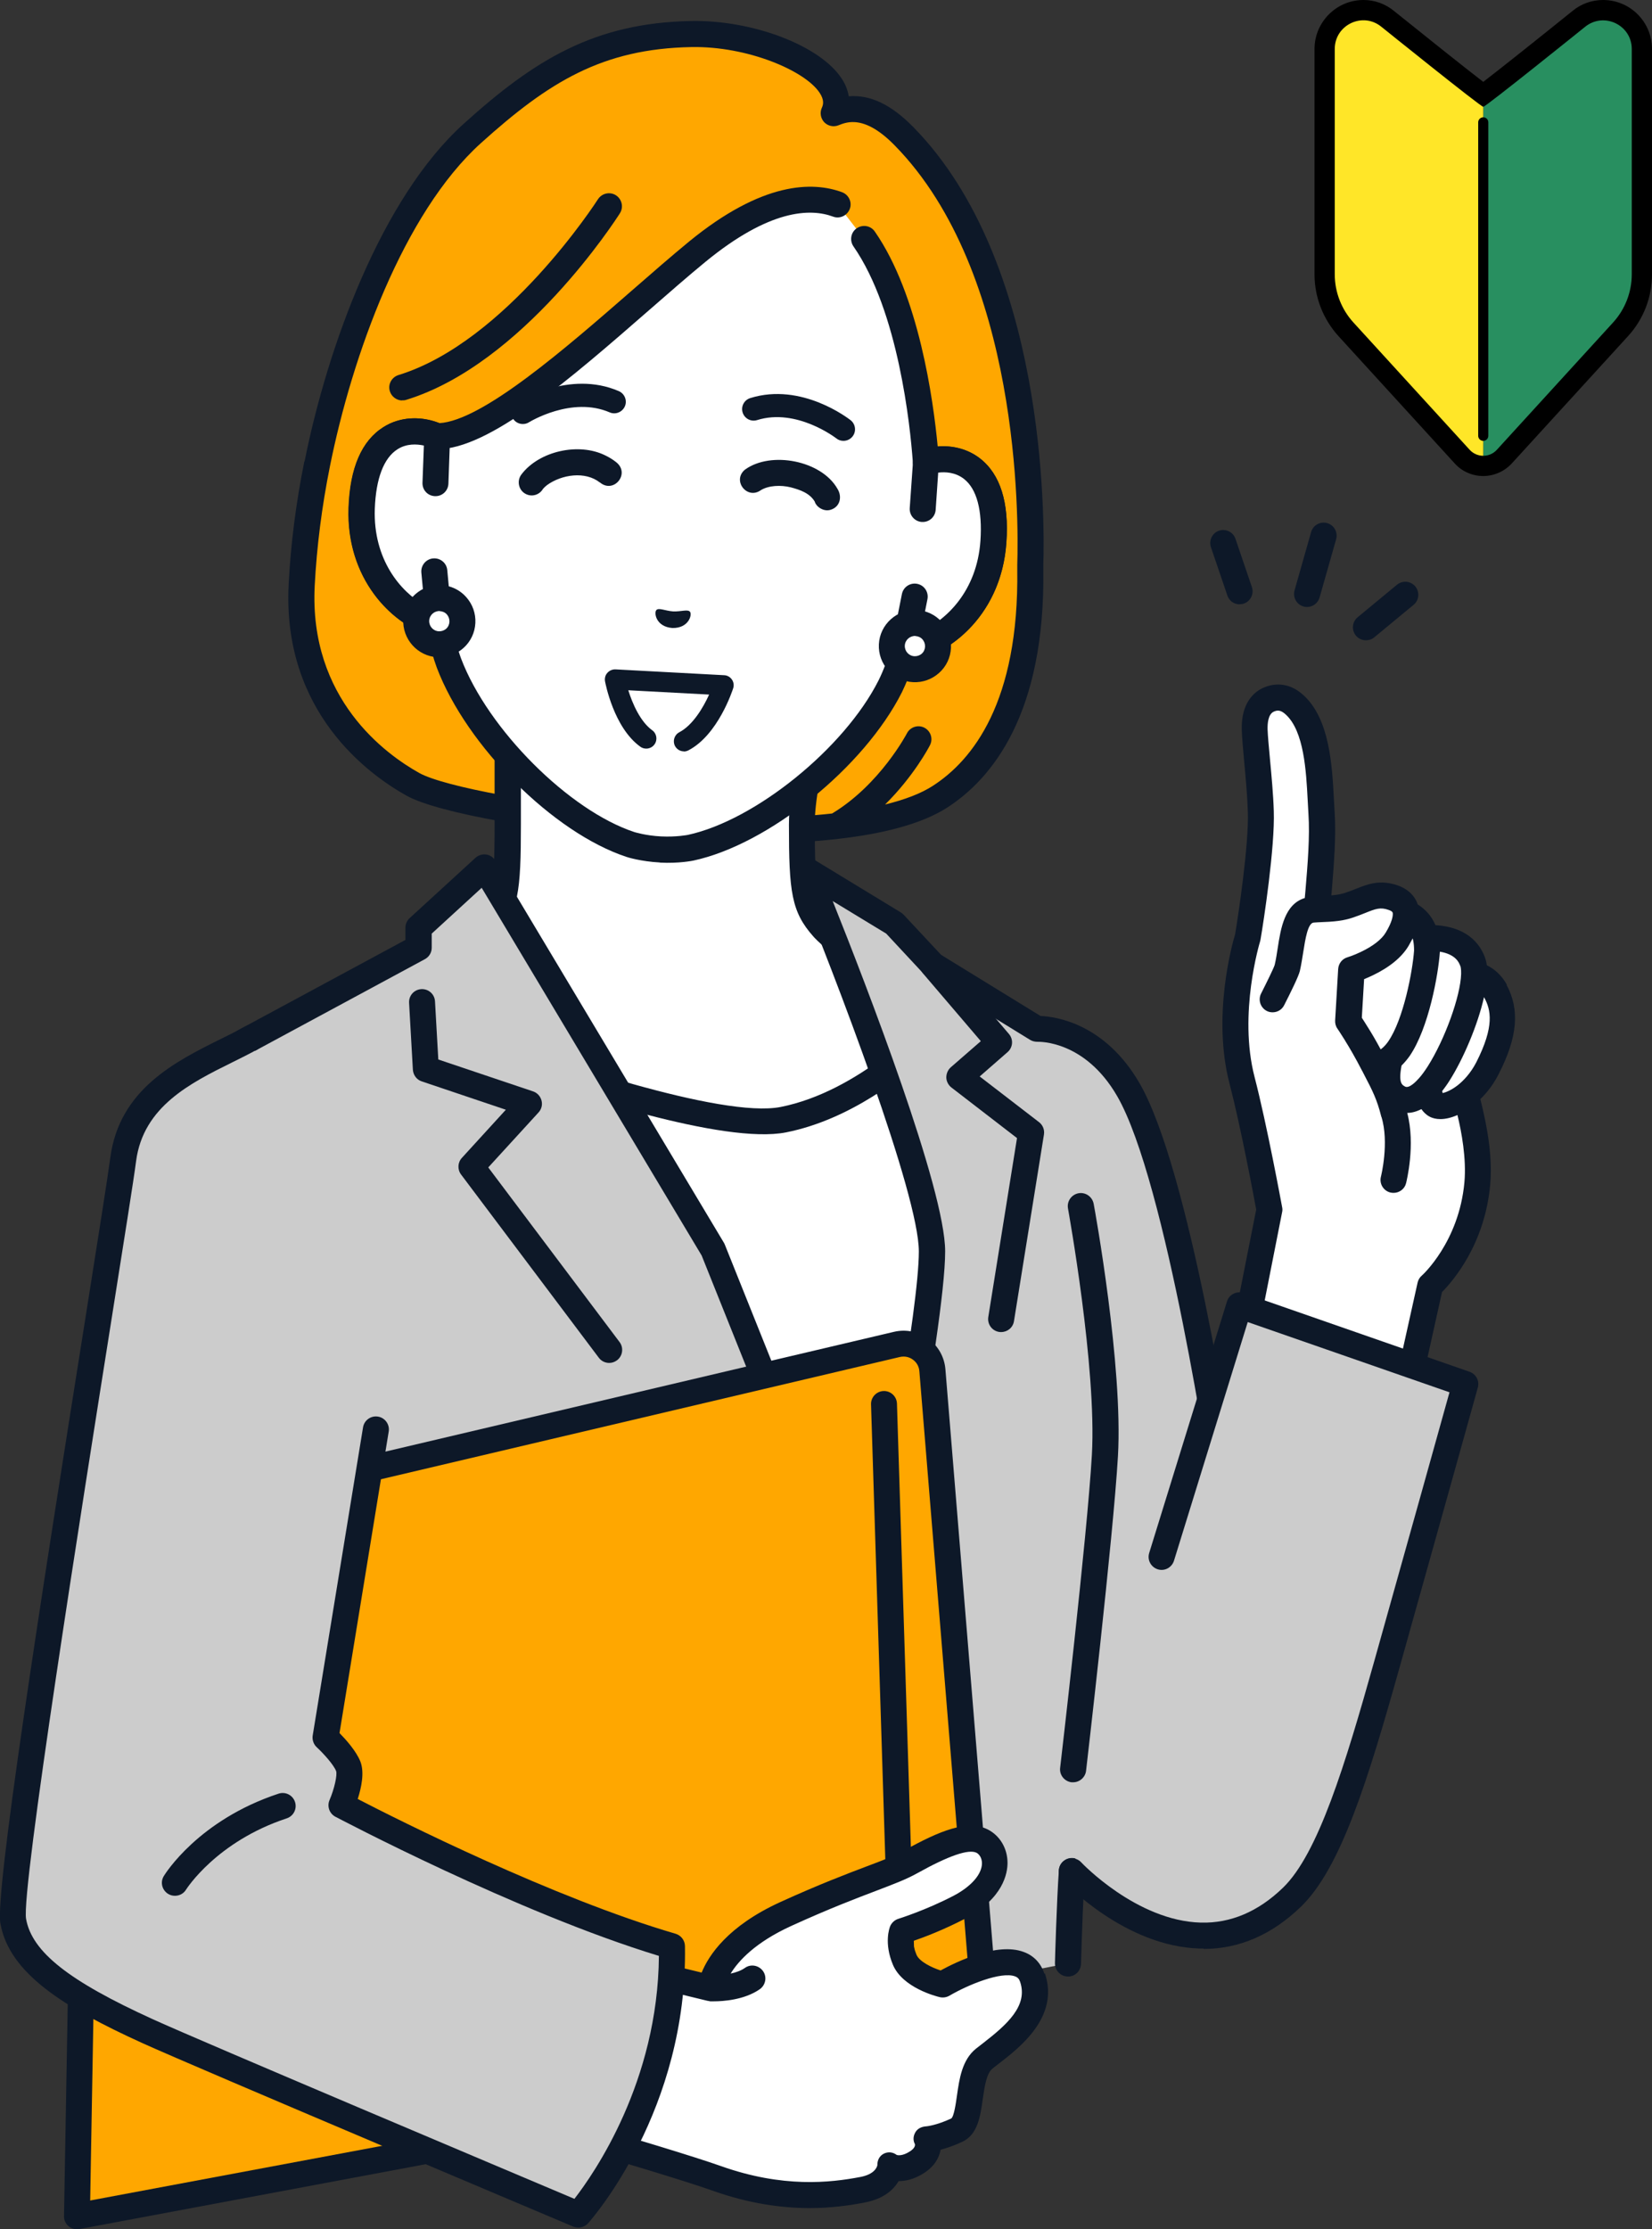 <?xml version="1.0" encoding="UTF-8"?>
<svg id="_レイヤー_2" data-name="レイヤー 2" xmlns="http://www.w3.org/2000/svg" viewBox="0 0 130.6 176.17">
  <rect x="0" y="0" width="130.6" height="176.17" fill="#333333" stroke="none"/>
  <defs>
    <style>
      .cls-1 {
        fill: #fff;
      }

      .cls-2 {
        fill: #ffe628;
      }

      .cls-3 {
        fill: #ccc;
      }

      .cls-4 {
        fill: none;
        stroke: #000;
        stroke-linecap: round;
        stroke-linejoin: round;
        stroke-width: .8px;
      }

      .cls-5 {
        fill: #0d1828;
      }

      .cls-6 {
        fill: #ffa700;
      }

      .cls-7 {
        fill: #288f60;
      }
    </style>
  </defs>
  <g id="_レイヤー_1-2" data-name="レイヤー 1">
    <g>
      <path d="M117.26,37.62c-.86,0-1.69-.36-2.26-1l-9.18-10.05c-1.22-1.34-1.9-3.08-1.9-4.89V3.87c0-2.13,1.74-3.87,3.87-3.87.89,0,1.73.3,2.43.88,2.66,2.14,5.62,4.5,7.04,5.59,1.42-1.09,4.38-3.45,7.05-5.6.69-.57,1.53-.87,2.42-.87,2.14,0,3.87,1.73,3.87,3.87v17.81c0,1.81-.67,3.55-1.9,4.89l-9.18,10.05c-.58.63-1.41,1-2.26,1Z"/>
      <g>
        <path class="cls-7" d="M125.31,2.12s-7.85,6.32-8.05,6.32v27.58c.4,0,.79-.16,1.08-.48l9.18-10.05c.95-1.04,1.48-2.4,1.48-3.81V3.87c0-1.9-2.21-2.95-3.69-1.75Z"/>
        <path class="cls-2" d="M109.21,2.12c-1.47-1.21-3.69-.16-3.69,1.75v17.81c0,1.41.53,2.77,1.48,3.81l9.18,10.05c.29.32.69.48,1.08.48V8.44c-.2,0-8.05-6.32-8.05-6.32Z"/>
      </g>
      <line class="cls-4" x1="117.26" y1="9.67" x2="117.26" y2="34.44"/>
    </g>
    <g id="woman">
      <g>
        <path class="cls-6" d="M23.87,46.23c-.46,8.89,5.1,13.7,8.8,15.75,4.29,2.39,33.32,6.32,41.65.97,7.69-4.94,7.14-16.51,7.14-18.28.2-6.57-.61-24.35-9.98-33.91-2.49-2.54-4.25-2.35-5.56-1.82,1.45-3.11-5.4-6.37-11.24-6.26-7.18.13-11.65,2.74-17.32,7.86-6.03,5.43-10.31,16.39-12.26,26.12-.65,3.24-1.06,6.49-1.22,9.57Z"/>
        <g>
          <path class="cls-1" d="M65.06,73.35c-1.46-1.65-1.68-2.83-1.68-8.17,0-4.12,2.28-10.54,2.28-10.54l-13.91,6.85-11.62-6.85v10.54c0,5.34-.22,6.52-1.68,8.17-1.46,1.65-10.76,10.42-10.76,10.42l26.28,16.84,7.24-1.27,18.73-13.65s-13.43-10.71-14.89-12.35Z"/>
          <path class="cls-5" d="M53.97,101.64c-.19,0-.38-.05-.55-.16l-26.28-16.84c-.27-.17-.44-.45-.47-.77s.09-.63.32-.84c.09-.09,9.28-8.77,10.69-10.36,1.17-1.32,1.42-2.11,1.42-7.49v-10.54c0-.37.2-.71.52-.89.32-.18.71-.18,1.03,0l11.15,6.57,13.41-6.6c.38-.18.82-.12,1.14.15.31.28.42.72.28,1.11-.02.06-2.22,6.3-2.22,10.19,0,5.38.25,6.17,1.42,7.49,1.15,1.3,11.05,9.27,14.76,12.23.25.2.39.51.39.83,0,.32-.16.62-.42.81l-18.73,13.65c-.46.33-1.1.23-1.44-.23-.33-.46-.23-1.1.23-1.44l17.65-12.86c-3.34-2.67-12.68-10.19-13.96-11.63-1.75-1.97-1.94-3.53-1.94-8.85,0-2.7.9-6.24,1.59-8.55l-11.73,5.78c-.31.15-.68.14-.98-.04l-10.07-5.94v8.74c0,5.32-.19,6.88-1.94,8.85-1.21,1.36-7.44,7.29-9.86,9.59l25.17,16.13c.48.31.62.94.31,1.42-.2.31-.53.47-.87.47Z"/>
        </g>
        <g>
          <path class="cls-1" d="M73.2,36.52v-.05c-.11-1.54-.91-11.85-4.87-17.57l-2.1-2.72c-2.03-.75-5.62-.75-11.11,3.75-6.28,5.15-15.79,14.59-20.56,14.56-2.1-.92-5.74-.58-5.96,5.69-.2,5.55,3.67,8.74,6.12,9.17.19,1.07.45,2.12.79,3.07,2.25,5.93,8.85,12.53,14.35,14.33,0,0,.98.32,2.36.39,1.38.07,2.39-.14,2.39-.14,5.66-1.22,12.92-7.09,15.77-12.76.44-.9.81-1.92,1.11-2.97,2.48-.18,6.66-2.94,7.04-8.48.43-6.26-3.16-6.98-5.34-6.28Z"/>
          <path class="cls-5" d="M52.17,68.17c1.49.08,2.6-.15,2.65-.16,5.95-1.28,13.49-7.37,16.48-13.3.36-.74.69-1.58.99-2.51,2.95-.62,6.89-3.73,7.27-9.34.22-3.15-.48-5.38-2.08-6.63-.92-.72-2.11-1.05-3.35-.95-.35-3.7-1.49-11.97-4.97-16.98-.32-.47-.96-.58-1.43-.26-.47.32-.58.96-.26,1.43,3.56,5.13,4.49,14.22,4.69,16.99-.01.33.14.65.4.86.27.21.62.27.94.16.37-.12,1.67-.45,2.7.36,1.01.79,1.46,2.48,1.3,4.87-.35,5.04-4.14,7.39-6.09,7.53-.43.03-.79.33-.91.74-.31,1.08-.66,2.02-1.05,2.8-2.7,5.35-9.74,11.05-15.07,12.2,0,0-.91.18-2.12.12-1.21-.06-2.09-.34-2.1-.34-5.17-1.7-11.58-8.11-13.71-13.72-.3-.81-.55-1.78-.74-2.88-.08-.42-.41-.76-.83-.83-1.93-.34-5.45-3.08-5.27-8.13.09-2.4.71-4.02,1.8-4.71,1.11-.69,2.36-.23,2.72-.08.13.06.27.09.41.09,4.13.03,10.58-5.59,16.82-11.03,1.57-1.37,3.06-2.67,4.4-3.77,5.08-4.17,8.3-4.25,10.1-3.58.53.2,1.12-.08,1.32-.61.2-.53-.08-1.12-.61-1.32-2.31-.85-6.28-.87-12.12,3.92-1.36,1.12-2.86,2.42-4.45,3.81-5.29,4.61-11.86,10.33-15.27,10.52-1.52-.6-3.16-.49-4.42.31-1.72,1.08-2.65,3.22-2.76,6.37-.2,5.61,3.39,9.12,6.26,10.05.2.96.44,1.83.72,2.59,2.36,6.22,9.23,13.06,15,14.96.05.02,1.13.36,2.63.44Z"/>
        </g>
        <g>
          <path class="cls-1" d="M73.2,36.52l-.26,3.7-.63,6.93-.82,4.13c2.48-.18,6.66-2.94,7.04-8.48.43-6.26-3.16-6.98-5.34-6.28Z"/>
          <path class="cls-5" d="M71.44,52.31s.08,0,.13,0c2.98-.21,7.58-3.36,7.99-9.44.22-3.15-.48-5.38-2.08-6.63-1.23-.96-2.95-1.23-4.59-.7-.4.13-.68.49-.71.91l-.26,3.7c-.04.57.39,1.06.95,1.1,0,0,.01,0,.02,0,.56.03,1.04-.39,1.08-.96l.2-2.94c.57-.07,1.36-.03,2.04.5,1.01.79,1.46,2.48,1.3,4.87-.27,4-2.72,6.3-4.69,7.16l.5-2.53c.11-.56-.25-1.1-.81-1.21-.56-.11-1.1.25-1.21.81l-.82,4.13c-.06.31.03.64.24.88.18.21.44.33.72.35Z"/>
        </g>
        <g>
          <path class="cls-1" d="M34.43,38.2l.13-3.71c-2.1-.92-5.74-.58-5.96,5.69-.2,5.55,3.67,8.74,6.12,9.17l-.39-4.2.1-6.95Z"/>
          <path class="cls-5" d="M34.67,50.38c.27.01.54-.08.75-.27.24-.22.36-.53.33-.85l-.39-4.2c-.05-.57-.55-.98-1.12-.93-.56.05-.98.55-.93,1.12l.24,2.57c-1.87-1.05-4.06-3.6-3.92-7.61.09-2.4.71-4.02,1.8-4.71.73-.46,1.52-.41,2.08-.29l-.11,2.94c-.02.57.41,1.04.99,1.06.57.02,1.04-.42,1.06-.99l.13-3.71c.01-.42-.23-.81-.61-.98-1.58-.7-3.32-.62-4.64.22-1.72,1.08-2.65,3.22-2.76,6.37-.22,6.09,4.03,9.7,6.96,10.22.04,0,.08.01.13.01Z"/>
        </g>
        <path class="cls-5" d="M24.08,36.46c1.81-9.05,6.07-20.81,12.58-26.68,5.58-5.04,10.32-7.98,17.99-8.12,4.86-.09,10.2,1.95,11.89,4.55.3.45.48.93.56,1.4,1.71-.14,3.36.66,5.11,2.44,10.45,10.66,10.39,30.68,10.27,34.65,0,.08,0,.17,0,.28.16,11.43-4.05,16.56-7.61,18.85-2.06,1.32-5.17,2.07-8.57,2.46-.05.01-.11.02-.16.02-.99.11-2,.19-3.01.25.04-.71.07-1.35.11-2.06.89-.05,1.73-.12,2.54-.21,3.78-2.27,5.9-6.3,5.92-6.34.26-.5.88-.7,1.38-.44.5.26.7.88.44,1.38-.07.14-1.28,2.45-3.55,4.69,1.58-.39,2.86-.88,3.78-1.48,3.12-2.01,6.82-6.6,6.67-17.09,0-.13,0-.23,0-.32,0-.01,0-.02,0-.04.12-3.77.2-23.08-9.69-33.16-1.37-1.4-2.41-1.8-3.18-1.84-.56-.03-.98.14-1.26.25-.39.16-.84.06-1.13-.24-.29-.31-.36-.76-.19-1.14.12-.25.2-.62-.17-1.18-1.16-1.77-5.73-3.7-10.13-3.62-7.07.13-11.3,2.77-16.65,7.59-6.14,5.54-10.19,16.83-11.94,25.56-.64,3.18-1.04,6.35-1.2,9.42-.46,8.95,5.63,13.33,8.27,14.8.95.53,3.36,1.17,6.61,1.76-.04.69-.07,1.38-.11,2.07-3.52-.63-6.28-1.35-7.51-2.04-2.98-1.66-9.84-6.6-9.32-16.7.16-3.17.58-6.44,1.24-9.72Z"/>
        <path class="cls-5" d="M31.76,31.64c.12,0,.24,0,.35-.04,9.24-2.83,16.59-14.26,16.9-14.75.3-.48.16-1.11-.32-1.42-.48-.3-1.11-.16-1.42.32-.07.11-7.26,11.28-15.77,13.89-.54.17-.85.74-.68,1.28.13.42.51.7.93.73Z"/>
        <g>
          <path class="cls-1" d="M32.91,48.99c-.05,1.01.72,1.87,1.73,1.92,1.01.05,1.87-.72,1.92-1.73s-.72-1.87-1.73-1.92c-1.01-.05-1.87.72-1.92,1.73Z"/>
          <path class="cls-5" d="M31.88,48.94h0c.08-1.57,1.43-2.78,3-2.7,0,0,0,0,0,0,.76.04,1.46.37,1.97.94.51.57.77,1.3.73,2.06-.04.76-.37,1.46-.94,1.97-.57.51-1.3.77-2.06.73,0,0,0,0,0,0-1.57-.08-2.78-1.43-2.7-3ZM34.77,48.29c-.44-.02-.82.32-.84.76-.02.44.32.82.76.84,0,0,0,0,0,0,.21.01.42-.06.58-.2.16-.14.25-.34.26-.55.01-.21-.06-.42-.2-.58-.14-.16-.34-.25-.55-.26,0,0,0,0,0,0ZM32.91,48.99h0s0,0,0,0Z"/>
        </g>
        <g>
          <path class="cls-1" d="M70.5,50.96c-.05,1.01.72,1.87,1.73,1.92,1.01.05,1.87-.72,1.92-1.73.05-1.01-.72-1.87-1.73-1.92-1.01-.05-1.87.72-1.92,1.73Z"/>
          <path class="cls-5" d="M69.48,50.91s0,0,0,0c.08-1.57,1.43-2.78,3-2.7,0,0,0,0,0,0,.76.04,1.46.37,1.97.94.51.57.77,1.3.73,2.06-.04.76-.37,1.46-.94,1.97-.57.51-1.3.77-2.06.73,0,0,0,0,0,0-1.57-.08-2.78-1.43-2.7-3ZM72.37,50.26c-.44-.02-.82.32-.84.76-.02.44.32.82.76.84,0,0,0,0,0,0,.21.01.42-.06.58-.2.16-.14.25-.34.26-.55.01-.21-.06-.42-.2-.58-.14-.16-.34-.25-.55-.26,0,0,0,0,0,0ZM70.5,50.96h0s0,0,0,0Z"/>
        </g>
        <path class="cls-5" d="M51.89,48.21c.19-.2.68.06,1.33.11.65.02,1.16-.19,1.33.03.18.23-.1,1.31-1.4,1.28-1.3-.1-1.46-1.21-1.26-1.42Z"/>
        <path class="cls-5" d="M54.07,59.38c-.29,0-.57-.16-.71-.43-.2-.39-.05-.87.34-1.08,1.06-.55,1.89-1.94,2.36-2.98l-6.39-.34c.33,1.06.95,2.48,1.89,3.16.36.26.44.76.18,1.12-.26.36-.76.44-1.12.18-2.1-1.51-2.76-5.02-2.79-5.17-.04-.24.02-.49.19-.67.16-.18.4-.28.64-.27l8.59.46c.25.01.47.14.61.34.14.2.18.46.1.7-.05.15-1.19,3.68-3.54,4.9-.12.06-.24.09-.37.09Z"/>
        <g>
          <path class="cls-5" d="M41.33,33.51c-.3,0-.6-.15-.77-.42-.27-.43-.14-.99.28-1.26.17-.11,4.17-2.61,8.08-.92.46.2.68.74.48,1.2-.2.46-.74.68-1.2.48-3.01-1.3-6.34.76-6.38.78-.15.1-.32.14-.49.14Z"/>
          <path class="cls-5" d="M66.68,34.84c-.2,0-.4-.06-.57-.2-.03-.02-3.13-2.42-6.26-1.44-.48.15-.99-.12-1.14-.6-.15-.48.12-.99.6-1.14,4.07-1.27,7.78,1.63,7.94,1.75.39.31.46.89.15,1.28-.18.23-.45.35-.72.35Z"/>
          <path class="cls-5" d="M47.42,38.13c-1.15-.91-3.01-.64-4.18.21-.12.1-.23.19-.32.31l.02-.04c-.27.5-.89.69-1.39.42-.55-.29-.71-1.02-.34-1.52,1.4-1.87,4.55-2.56,6.64-1.52.31.15.61.33.88.55,1.11.9-.22,2.51-1.31,1.58h0Z"/>
          <path class="cls-5" d="M58.9,37.11c2.06-1.49,6.04-.71,7.3,1.51.39.61.23,1.42-.51,1.66-.58.2-1.18-.25-1.28-.64-.4-.67-1.15-.93-1.91-1.13-.78-.19-1.72-.15-2.34.22-1.1.8-2.31-.76-1.26-1.62h0Z"/>
        </g>
      </g>
      <g>
        <path class="cls-1" d="M73.78,81.48s-5.27,5.7-11.85,7c-6,1.18-24-5.75-24-5.75l24.4,50.51h11.44l5.95-37.86-5.94-13.89Z"/>
        <path class="cls-5" d="M73.77,134.27h-11.44c-.39,0-.75-.23-.93-.58l-24.4-50.51c-.18-.38-.12-.83.17-1.14.29-.31.73-.41,1.12-.26,4.93,1.9,18.75,6.63,23.43,5.7,6.16-1.22,11.24-6.63,11.29-6.69.24-.26.59-.37.93-.31.34.06.63.29.77.61l5.94,13.89c.08.18.1.37.07.56l-5.95,37.86c-.08.5-.51.87-1.01.87ZM62.98,132.21h9.91l5.77-36.7-5.23-12.24c-1.94,1.78-6.2,5.21-11.29,6.22-4.92.97-16.98-3.05-22.16-4.91l23.01,47.64Z"/>
      </g>
      <g>
        <path class="cls-3" d="M89.18,86.1c-2.91-5.03-7.22-4.79-7.22-4.79l-8.22-5.06-3.05-3.27-7-4.26s9.98,24.18,9.98,30.17-4.93,30.74-4.93,30.74l-12.37-30.87-18.08-30.21-5.21,4.77v1.57l-13.74,7.41s-6.91,9.62-4.07,24.74c2.84,15.12,14.07,32.92,12.61,36.27-3.97,9.12-6.34,17.44-7.75,24.4l64.3-12.55s.14-4.87.3-7.31c0,0,15.22,4.36,17.86-6.7,2.64-11.06-5.78-23.64-5.78-23.64,0,0-3.56-24.43-7.61-31.43Z"/>
        <path class="cls-5" d="M20.12,168.75c-.07,0-.14,0-.2-.02-.56-.11-.92-.65-.8-1.21,1.67-8.25,4.3-16.53,7.82-24.61.5-1.15-1.94-6.68-4.1-11.56-3.14-7.1-7.04-15.93-8.58-24.11-2.89-15.37,3.95-25.12,4.24-25.53.09-.13.21-.23.35-.31l13.2-7.12v-.96c0-.29.12-.56.33-.76l5.21-4.77c.23-.21.54-.3.84-.26.31.04.57.22.73.49l18.08,30.21s.05.09.07.15l11.08,27.64c1.34-6.99,4.25-22.63,4.25-27.12s-6.48-21.48-9.9-29.78c-.17-.41-.06-.88.28-1.17.34-.29.82-.33,1.2-.1l7,4.26c.08.05.15.11.22.18l2.96,3.17,7.86,4.83c1.19.05,5.08.58,7.82,5.3,3.95,6.81,7.32,28.93,7.71,31.57,1.11,1.73,8.36,13.52,5.8,24.25-.7,2.94-2.28,5.14-4.69,6.55-4.49,2.62-10.61,1.74-13.21,1.19-.13,2.51-.23,6.01-.23,6.05-.02.57-.48,1.02-1.06,1-.57-.02-1.01-.49-1-1.06,0-.2.14-4.92.31-7.35.02-.31.18-.59.44-.77.25-.18.57-.23.87-.15.08.02,7.89,2.2,12.85-.7,1.91-1.12,3.16-2.88,3.73-5.25,2.5-10.48-5.56-22.71-5.64-22.83-.08-.13-.14-.27-.16-.42-.04-.24-3.57-24.31-7.49-31.06-2.54-4.38-6.13-4.28-6.28-4.28-.21,0-.41-.04-.59-.15l-8.22-5.06c-.08-.05-.15-.11-.21-.17l-2.95-3.17-4.23-2.57c2.66,6.65,8.89,22.76,8.89,27.68,0,6.02-4.75,29.93-4.95,30.94-.09.45-.46.78-.91.82-.45.04-.88-.22-1.05-.64l-12.34-30.79-17.39-29.06-3.95,3.62v1.12c0,.38-.21.72-.54.9l-13.51,7.29c-.89,1.38-6.28,10.41-3.77,23.77,1.49,7.95,5.34,16.66,8.44,23.66,3.35,7.59,4.93,11.32,4.11,13.21-3.46,7.94-6.05,16.08-7.69,24.19-.1.49-.53.82-1.01.82Z"/>
      </g>
      <path class="cls-5" d="M79.14,105.27c-.05,0-.11,0-.16-.01-.56-.09-.94-.62-.85-1.18l2.27-14.14-5.19-4c-.24-.19-.39-.48-.4-.78,0-.31.12-.6.35-.81l2.38-2.07-4.57-5.35c-.37-.43-.32-1.08.11-1.45.43-.37,1.08-.32,1.45.11l5.23,6.12c.37.43.32,1.07-.11,1.44l-2.2,1.92,4.69,3.61c.3.23.45.6.39.98l-2.37,14.75c-.08.51-.52.86-1.01.86Z"/>
      <path class="cls-5" d="M48.16,107.71c-.31,0-.62-.14-.82-.41l-10.89-14.48c-.3-.4-.27-.95.06-1.31l3.48-3.81-6.65-2.24c-.4-.13-.67-.5-.7-.92l-.3-5.29c-.03-.57.4-1.05.97-1.08.57-.03,1.05.4,1.08.97l.26,4.59,7.49,2.52c.33.11.58.38.67.72.09.34,0,.69-.24.95l-3.97,4.34,10.38,13.8c.34.45.25,1.1-.2,1.44-.19.14-.4.21-.62.21Z"/>
      <path class="cls-5" d="M84.83,140.85s-.08,0-.12,0c-.56-.07-.97-.58-.9-1.14.02-.18,2.15-18.41,2.51-24.74.39-6.9-1.87-19.34-1.89-19.47-.1-.56.27-1.09.83-1.2.56-.1,1.09.27,1.2.83.1.52,2.33,12.81,1.92,19.95-.37,6.39-2.5,24.68-2.52,24.86-.06.52-.51.91-1.02.91Z"/>
      <g>
        <g>
          <path class="cls-6" d="M73.7,108.28l4.35,53.07-6.57,1.55-65.41,12.25.95-53.86,63.88-15.04c1.36-.32,2.68.64,2.8,2.04Z"/>
          <path class="cls-5" d="M6.08,176.17c-.24,0-.48-.08-.66-.24-.24-.2-.37-.49-.36-.8l.95-53.86c0-.47.33-.87.79-.98l63.88-15.04c.94-.22,1.93-.02,2.71.55.78.57,1.27,1.44,1.35,2.41l4.35,53.07c.04.51-.29.97-.79,1.08l-6.57,1.55s-.03,0-.05,0l-65.41,12.25c-.06.01-.13.02-.19.02ZM8.04,122.1l-.91,51.8,64.15-12.01,5.68-1.34-4.28-52.19h0c-.03-.37-.21-.69-.51-.91-.3-.22-.66-.29-1.03-.21l-63.1,14.86Z"/>
        </g>
        <path class="cls-5" d="M71.4,160.1c-.23,0-.45-.07-.63-.22-.24-.19-.39-.47-.4-.78l-1.51-48.11c-.02-.57.43-1.04.99-1.06.57-.02,1.04.43,1.06.99l1.47,46.87,2-.44c.55-.12,1.1.23,1.22.78.12.55-.23,1.1-.78,1.22l-3.21.71c-.07.02-.15.02-.22.02Z"/>
      </g>
      <g>
        <g>
          <path class="cls-1" d="M74.5,156.82s-2.41-.57-2.99-1.96c-.58-1.38-.22-2.25-.22-2.25,0,0,2.23-.69,4.55-1.9,3.62-1.9,3.12-4.55,1.79-5.22-1.2-.6-3.32.34-5.65,1.64-1.78.99-4.19,1.53-9.87,4.12-5.68,2.59-5.93,5.87-5.93,5.87l-17.11-4.16-3.45,12.88s16.91,4.86,20.97,6.3c5.4,1.92,9.5,1.31,11.58.9,2.09-.4,2.16-1.86,2.16-1.86,0,0,.83.5,2.09-.3,1.26-.8.82-1.84.82-1.84,0,0,.92-.05,2.35-.72,1.43-.67.61-4.4,2.17-5.65,1.56-1.26,4.83-3.35,3.82-6.39-1.01-3.04-7.09.53-7.09.53Z"/>
          <path class="cls-5" d="M82.56,155.97c-.27-.82-.83-1.42-1.63-1.71-2.1-.79-5.32.78-6.57,1.46-.68-.22-1.68-.69-1.91-1.25-.19-.46-.25-.82-.25-1.08.85-.29,2.45-.9,4.11-1.77,3.03-1.59,3.34-3.61,3.34-4.4,0-1.15-.61-2.16-1.56-2.64-1.58-.8-3.79.09-6.61,1.66-.75.42-1.67.77-2.95,1.25-1.58.6-3.73,1.41-6.85,2.83-4.14,1.89-5.66,4.21-6.21,5.57l-16.16-3.92c-.55-.13-1.11.2-1.24.76-.13.55.2,1.11.76,1.24l17.1,4.15s0,0,0,0h.02s.06.01.09.02c.03,0,.07.01.1.02,0,0,.01,0,.02,0,0,0,.02,0,.03,0,.05,0,.14,0,.25,0,.69,0,2.4-.1,3.63-.96.46-.33.58-.97.25-1.43-.33-.46-.97-.58-1.43-.25-.31.22-.72.36-1.13.45.62-1.01,1.95-2.47,4.8-3.77,3.05-1.39,5.17-2.19,6.72-2.78,1.36-.52,2.35-.89,3.23-1.38,2.49-1.39,4.07-1.93,4.69-1.62.19.1.42.37.43.82,0,.87-.83,1.83-2.23,2.57-2.2,1.15-4.35,1.82-4.38,1.83-.29.09-.53.31-.65.59-.05.13-.5,1.32.22,3.04.76,1.81,3.4,2.49,3.7,2.56.26.06.53.02.76-.11,1.5-.88,4.11-1.94,5.2-1.53.21.08.32.2.4.44.63,1.89-1.04,3.37-2.95,4.85-.19.15-.37.29-.54.42-1.11.89-1.32,2.4-1.51,3.73-.08.57-.23,1.64-.45,1.79-1.2.56-1.97.62-1.97.62-.36.02-.7.17-.87.48-.17.3-.19.63-.03.93.02.1,0,.32-.41.58-.58.37-.94.3-1.03.27-.31-.23-.67-.27-1.02-.1-.35.18-.52.53-.51.92-.03.13-.2.7-1.33.92-2.4.46-6.15.88-11.04-.86-4.05-1.44-20.34-6.13-21.04-6.32-.55-.16-1.11.16-1.27.7-.16.55.16,1.11.7,1.27.17.05,16.93,4.86,20.91,6.28,2.97,1.06,5.55,1.39,7.72,1.39,1.75,0,3.23-.22,4.4-.45,1.43-.28,2.23-.99,2.63-1.68.53,0,1.21-.13,1.98-.62.87-.55,1.23-1.24,1.34-1.86.45-.12,1.04-.31,1.72-.63,1.21-.57,1.42-1.99,1.61-3.36.14-.96.29-2.04.77-2.42.15-.12.32-.26.51-.4,1.67-1.29,4.78-3.69,3.64-7.12Z"/>
        </g>
        <g>
          <path class="cls-3" d="M27.52,139.57c-.38-.96-1.79-2.26-1.79-2.26l3.98-24.36-9.88-30.91c-3.64,2.01-9.31,3.76-10.08,9.57-.72,5.48-9.28,56.89-8.7,60.2s4.31,5.83,10.62,8.69c4.34,1.97,34.05,14.5,34.05,14.5,0,0,7.62-8.51,7.4-21.21-11.4-3.33-26.13-11.14-26.13-11.14,0,0,.91-2.12.54-3.08Z"/>
          <path class="cls-5" d="M45.71,176.04c-.13,0-.27-.03-.4-.08-.3-.13-29.77-12.55-34.08-14.51-6.22-2.83-10.51-5.52-11.2-9.45-.42-2.4,2.95-24.11,6.76-48.07.97-6.14,1.74-10.98,1.93-12.44.71-5.4,5.15-7.6,8.71-9.37.68-.33,1.31-.65,1.89-.97.5-.28,1.12-.1,1.4.4.27.5.1,1.12-.4,1.4-.62.34-1.28.67-1.97,1.01-3.29,1.63-7.02,3.48-7.59,7.79-.19,1.48-.93,6.1-1.94,12.49-2.32,14.64-7.15,45.1-6.76,47.4.46,2.61,3.37,4.91,10.03,7.94,3.91,1.78,28.78,12.27,33.32,14.19,1.56-2.01,6.6-9.25,6.68-19.2-11.26-3.43-25.44-10.93-25.58-11-.47-.25-.67-.82-.46-1.31.38-.88.63-2,.52-2.3-.2-.51-1.01-1.4-1.53-1.88-.25-.23-.37-.58-.32-.92l3.98-24.36c.09-.56.62-.94,1.18-.85.56.09.94.62.85,1.18l-3.89,23.83c.51.52,1.32,1.42,1.65,2.25.34.87.07,2.09-.21,2.96,3.21,1.66,15.47,7.83,25.13,10.65.43.13.73.52.74.97.22,12.95-7.34,21.55-7.66,21.91-.2.22-.48.34-.77.34Z"/>
        </g>
        <path class="cls-5" d="M13.82,149.82c-.18,0-.37-.05-.53-.15-.48-.3-.64-.92-.34-1.41.11-.18,2.74-4.42,9.07-6.51.54-.18,1.12.11,1.3.65.18.54-.11,1.12-.65,1.3-5.57,1.84-7.93,5.59-7.96,5.63-.19.32-.53.49-.88.49Z"/>
      </g>
      <g>
        <g>
          <g>
            <path class="cls-1" d="M116.54,77c.01-.41-.03-.76-.13-1.03-.45-1.16-1.58-1.9-3.69-1.84-.21-1.03-.79-1.65-1.55-1.95h0c-.03-.56-.34-.99-1.02-1.23-1.37-.47-2.12.16-3.47.59-.65.21-1.2.28-2.55.33.2-2.63.51-5.37.35-7.62-.18-2.58-.12-6.69-2.13-8.53-.32-.29-1.05-.87-2.07-.41-.75.33-1.14,1.16-1.1,2.37.05,1.34.41,4.18.48,6.46.1,2.81-.85,8.87-1.04,9.96,0,0-1.84,5.92-.45,11.28.98,3.78,2.16,10.22,2.16,10.22l-3.19,16.16,12.92,3.58,3.05-13.73s3.24-2.83,3.72-8.06c.29-3.23-.94-6.99-.94-6.99h0s0,0,0,0c.62-.49,1.25-1.19,1.73-2.14,1.35-2.64,1.51-4.45.61-6.09-.47-.85-1.15-1.2-1.69-1.33Z"/>
            <path class="cls-5" d="M119.14,77.84c-.45-.81-1.04-1.29-1.6-1.56-.03-.25-.09-.47-.17-.68-.42-1.08-1.43-2.33-3.89-2.49-.3-.7-.78-1.25-1.4-1.63-.23-.7-.79-1.23-1.59-1.51-1.4-.48-2.36-.1-3.29.27-.26.11-.54.21-.83.31-.31.1-.6.17-1.12.21,0-.06.01-.13.02-.19.18-2.2.37-4.47.24-6.41-.02-.33-.04-.68-.06-1.05-.14-2.65-.34-6.28-2.39-8.16-1.28-1.18-2.54-.88-3.18-.6-.67.3-1.78,1.13-1.71,3.35.02.61.1,1.48.19,2.49.12,1.27.25,2.71.29,3.97.09,2.58-.77,8.28-1.01,9.69-.22.72-1.83,6.44-.44,11.78.87,3.34,1.91,8.86,2.11,9.96l-3.16,15.96c-.11.56.25,1.1.81,1.21.56.11,1.1-.25,1.21-.81l3.19-16.16c.03-.13.03-.26,0-.39-.05-.26-1.2-6.52-2.18-10.29-1.3-5.01.42-10.66.44-10.72.01-.04.02-.09.03-.13.25-1.43,1.15-7.35,1.05-10.17-.04-1.31-.18-2.79-.3-4.08-.09-.98-.17-1.82-.19-2.37-.01-.43.03-1.19.49-1.4.29-.13.55-.14.95.23,1.44,1.32,1.61,4.46,1.73,6.76.02.38.04.75.06,1.09.12,1.78-.06,3.97-.24,6.1-.02.18-.03.37-.05.55-1.59.48-1.9,2.39-2.14,3.96-.07.45-.14.92-.24,1.33-.08.26-.62,1.36-1.07,2.25-.26.5-.06,1.12.44,1.38.15.08.31.11.47.11.37,0,.73-.2.91-.56.51-1,1.14-2.28,1.24-2.7.11-.49.19-1,.27-1.5.16-1.02.36-2.29.82-2.33.1,0,.2-.02.29-.02h0c1.45-.05,2.08-.13,2.83-.38.36-.12.68-.25.96-.36.84-.34,1.21-.47,1.85-.24.32.11.33.21.33.31,0,0,0,0,0,.01,0,.16-.04.61-.56,1.47-.32.54-1.02,1.08-1.97,1.53-.58.28-1.05.42-1.05.42-.42.12-.71.49-.74.93l-.24,4.07c-.01.23.05.46.18.64,0,0,.24.35.6.93,0,.01.01.02.02.04.32.51.8,1.33,1.31,2.32,0,.02.02.03.03.05l.21.41c.58,1.11.96,1.85,1.29,3.17,0,.02,0,.04.02.05.63,2.03-.03,4.7-.04,4.73-.14.55.19,1.11.74,1.25.09.02.17.03.26.03.46,0,.88-.31.99-.77.03-.13.76-3.02.09-5.55.34,0,.71-.09,1.12-.3.15.22.35.43.62.58.25.14.55.21.88.21.41,0,.87-.11,1.35-.32.32,1.31.72,3.44.55,5.32-.43,4.72-3.34,7.35-3.37,7.37-.17.14-.28.34-.33.55l-3.05,13.73c-.12.55.23,1.1.78,1.23.07.02.15.02.22.02.47,0,.9-.33,1-.81l2.98-13.42c.83-.84,3.38-3.74,3.81-8.49.13-1.44,0-3.12-.38-5-.16-.78-.29-1.34-.4-1.76.58-.56,1.08-1.24,1.46-2,1.49-2.91,1.67-5.09.6-7.05ZM115.45,76.34c.02.06.07.24.06.63,0,0,0,0,0,0-.05,1.75-1.28,5.17-2.65,7.32-.24.37-.47.69-.69.93-.22.25-.77.82-1.09.65-.24-.13-.54-.28-.28-1.66.22-.22.43-.46.63-.74,1.53-2.22,2.28-6.5,2.4-8.23,0,0,0-.02,0-.03,1.26.21,1.52.87,1.61,1.12ZM107.84,77.38c.19-.08.42-.17.66-.29,1.34-.64,2.3-1.42,2.85-2.33.12-.21.23-.41.33-.6.02.06.03.11.04.17,0,0,0,0,0,0,0,0,0,0,0,0,.05.23.07.5.07.79-.12,1.66-.84,5.44-2.04,7.18-.16.23-.33.42-.52.57-.03.02-.06.04-.08.06-.38-.71-.73-1.3-.99-1.71,0-.01-.01-.02-.02-.03-.2-.32-.36-.58-.48-.76l.18-3.05ZM116.71,83.95c-.47.91-1.05,1.48-1.45,1.8h0s0,0,0,0c-.51.4-.96.58-1.21.63-.01-.04-.02-.09-.04-.15.19-.25.39-.52.59-.84,1.07-1.69,2.22-4.36,2.72-6.59,0,0,0,.01.01.02.54.98.83,2.28-.62,5.13Z"/>
          </g>
          <g>
            <path class="cls-5" d="M103.33,47.97c-.09,0-.19-.01-.28-.04-.55-.16-.86-.72-.71-1.27l1.31-4.61c.16-.55.72-.86,1.27-.71.55.16.86.72.71,1.27l-1.31,4.61c-.13.45-.54.75-.99.75Z"/>
            <path class="cls-5" d="M107.98,50.6c-.3,0-.59-.13-.79-.37-.36-.44-.3-1.09.14-1.45l3.11-2.57c.44-.36,1.09-.3,1.45.14.36.44.3,1.09-.14,1.45l-3.11,2.57c-.19.16-.42.23-.65.23Z"/>
            <path class="cls-5" d="M98,47.76c-.43,0-.83-.27-.97-.7l-1.3-3.82c-.18-.54.11-1.12.64-1.3.54-.18,1.12.11,1.3.64l1.3,3.82c.18.54-.11,1.12-.64,1.3-.11.04-.22.05-.33.05Z"/>
          </g>
        </g>
        <g>
          <path class="cls-3" d="M91.83,123.02l-7.1,24.86s9.26,9.94,17.42,2.03c2.89-2.81,5.02-9.57,7.48-18.35,3-10.69,6.21-22.2,6.21-22.2l-17.86-6.22-6.15,19.88Z"/>
          <path class="cls-5" d="M95.15,153.99c-.09,0-.18,0-.27,0-5.94-.15-10.7-5.2-10.9-5.41-.39-.42-.36-1.07.05-1.45.42-.39,1.07-.36,1.45.05.04.05,4.39,4.63,9.46,4.76,2.35.06,4.54-.87,6.49-2.76,2.78-2.69,4.91-9.7,7.21-17.89,2.48-8.83,5.13-18.31,5.95-21.26l-15.95-5.55-5.83,18.86c-.17.54-.74.85-1.28.68-.54-.17-.85-.74-.68-1.29l6.15-19.88c.08-.27.27-.49.52-.61.25-.13.54-.14.8-.05l17.86,6.22c.51.18.8.72.65,1.25-.03.12-3.24,11.63-6.21,22.2-2.47,8.79-4.61,15.75-7.76,18.81-2.29,2.22-4.88,3.35-7.71,3.35Z"/>
        </g>
      </g>
    </g>
  </g>
</svg>